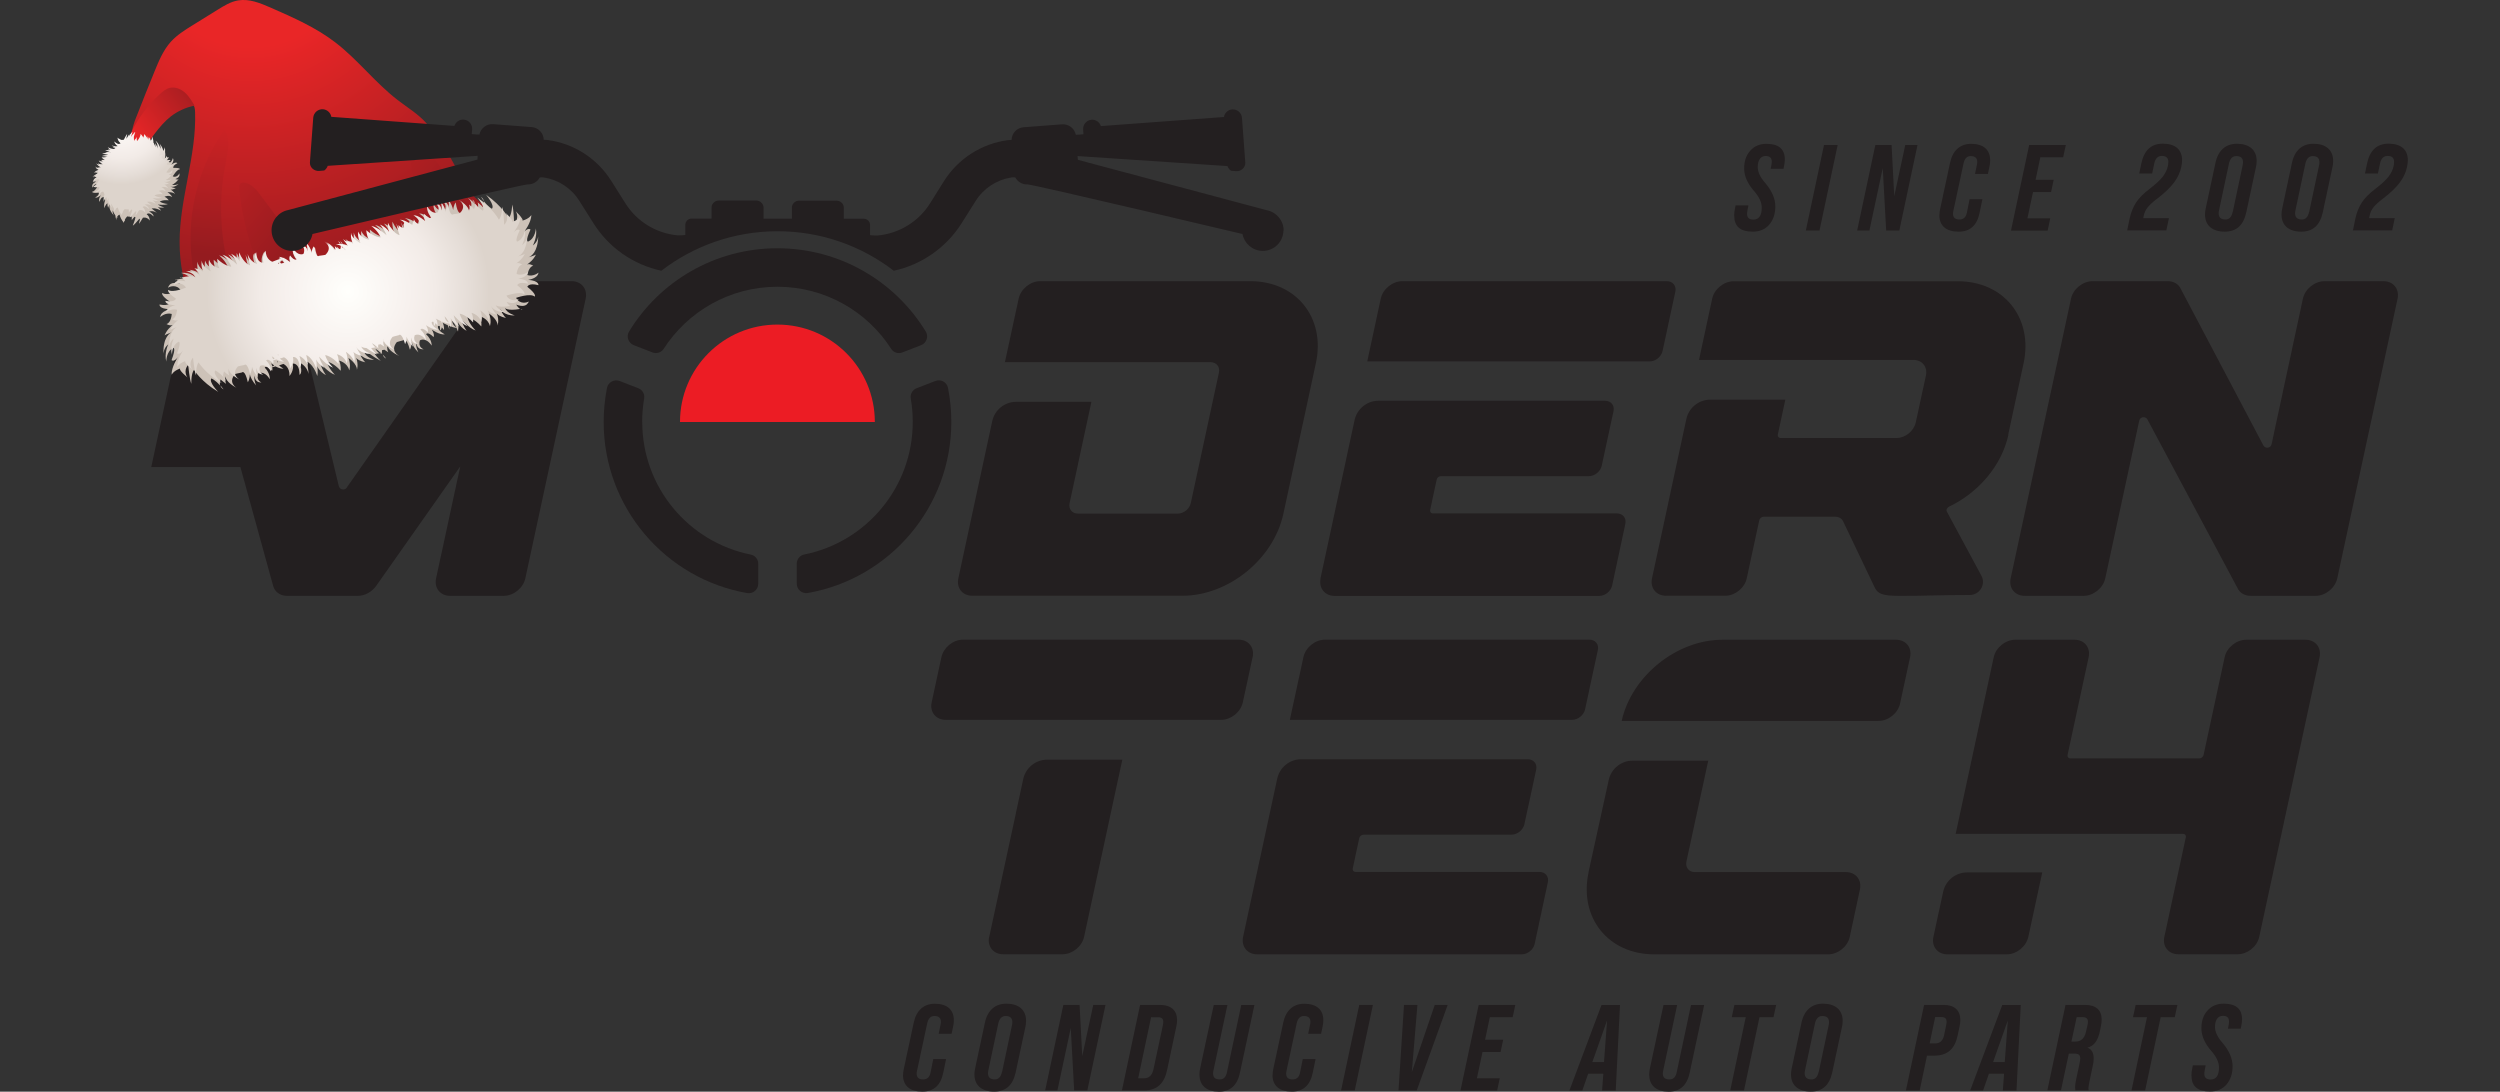 <?xml version="1.0" encoding="UTF-8"?>
<svg id="Layer_1" xmlns="http://www.w3.org/2000/svg" version="1.1" xmlns:xlink="http://www.w3.org/1999/xlink" viewBox="0 0 300 131">
  <rect x="0" y="0" width="300" height="131" fill="#333333" stroke="none"/>
  <!-- Generator: Adobe Illustrator 29.1.0, SVG Export Plug-In . SVG Version: 2.1.0 Build 142)  -->
  <defs>
    <style>
      .st0 {
        fill: url(#linear-gradient2);
      }

      .st1 {
        fill: url(#radial-gradient20);
      }

      .st2 {
        fill: url(#radial-gradient30);
      }

      .st3 {
        fill: url(#radial-gradient28);
      }

      .st4 {
        fill: url(#radial-gradient10);
      }

      .st5 {
        fill: url(#linear-gradient1);
      }

      .st6 {
        fill: url(#radial-gradient24);
      }

      .st7 {
        fill: url(#radial-gradient11);
      }

      .st8, .st9 {
        fill-rule: evenodd;
      }

      .st8, .st10 {
        fill: #231f20;
      }

      .st11 {
        fill: url(#radial-gradient34);
      }

      .st12 {
        fill: url(#radial-gradient);
      }

      .st13 {
        fill: url(#radial-gradient21);
      }

      .st14 {
        fill: url(#radial-gradient19);
      }

      .st15 {
        fill: url(#radial-gradient22);
      }

      .st16 {
        fill: url(#radial-gradient5);
      }

      .st17 {
        fill: url(#radial-gradient1);
      }

      .st9 {
        fill: #ec1c24;
      }

      .st18 {
        fill: url(#radial-gradient33);
      }

      .st19 {
        fill: url(#radial-gradient38);
      }

      .st20 {
        fill: url(#radial-gradient31);
      }

      .st21 {
        fill: url(#radial-gradient35);
      }

      .st22 {
        fill: url(#radial-gradient26);
      }

      .st23 {
        fill: url(#radial-gradient7);
      }

      .st24 {
        fill: url(#radial-gradient37);
      }

      .st25 {
        fill: url(#radial-gradient18);
      }

      .st26 {
        fill: url(#radial-gradient14);
      }

      .st27 {
        fill: url(#radial-gradient13);
      }

      .st28 {
        fill: url(#linear-gradient4);
      }

      .st29 {
        fill: url(#radial-gradient32);
      }

      .st30 {
        fill: url(#radial-gradient27);
      }

      .st31 {
        fill: url(#radial-gradient8);
      }

      .st32 {
        fill: url(#linear-gradient3);
      }

      .st33 {
        fill: url(#radial-gradient12);
      }

      .st34 {
        fill: url(#radial-gradient25);
      }

      .st35 {
        fill: url(#radial-gradient23);
      }

      .st36 {
        fill: url(#radial-gradient17);
      }

      .st37 {
        fill: url(#radial-gradient6);
      }

      .st38 {
        fill: url(#radial-gradient2);
      }

      .st39 {
        fill: url(#radial-gradient15);
      }

      .st40 {
        fill: url(#radial-gradient4);
      }

      .st41 {
        fill: url(#radial-gradient3);
      }

      .st42 {
        fill: url(#radial-gradient29);
      }

      .st43 {
        fill: url(#radial-gradient9);
      }

      .st44 {
        fill: url(#linear-gradient);
      }

      .st45 {
        fill: url(#radial-gradient36);
      }

      .st46 {
        fill: url(#radial-gradient16);
      }
    </style>
    <radialGradient id="radial-gradient" cx="3233.67" cy="-886.04" fx="3233.67" fy="-886.04" r="42.67" gradientTransform="translate(3382.95 -21.78) rotate(164.42) scale(1 -1)" gradientUnits="userSpaceOnUse">
      <stop offset=".29" stop-color="#e92627"/>
      <stop offset="1" stop-color="#941b1f"/>
    </radialGradient>
    <linearGradient id="linear-gradient" x1="3236.39" y1="-882.13" x2="3248.33" y2="-851.33" gradientTransform="translate(3382.95 -21.78) rotate(164.42) scale(1 -1)" gradientUnits="userSpaceOnUse">
      <stop offset=".29" stop-color="#e92627"/>
      <stop offset="1" stop-color="#941b1f"/>
    </linearGradient>
    <linearGradient id="linear-gradient1" x1="3252.39" y1="-865.47" x2="3244.45" y2="-844.02" xlink:href="#linear-gradient"/>
    <linearGradient id="linear-gradient2" x1="3239.93" y1="-880.16" x2="3218.76" y2="-847.47" xlink:href="#linear-gradient"/>
    <linearGradient id="linear-gradient3" x1="3260.87" y1="-880.75" x2="3239.71" y2="-848.06" xlink:href="#linear-gradient"/>
    <radialGradient id="radial-gradient1" cx="-4007.15" cy="-382.21" fx="-4007.15" fy="-382.21" r="9.44" gradientTransform="translate(4064.44 -111.69) rotate(3.13) scale(1 -1)" gradientUnits="userSpaceOnUse">
      <stop offset="0" stop-color="#fffffc"/>
      <stop offset=".36" stop-color="#f7f1ee"/>
      <stop offset=".52" stop-color="#f2ebe7"/>
      <stop offset=".73" stop-color="#e4dcd6"/>
      <stop offset=".99" stop-color="#cec3b9"/>
      <stop offset="1" stop-color="#cdc2b8"/>
    </radialGradient>
    <radialGradient id="radial-gradient2" cx="-4007.15" cy="-382.22" fx="-4007.15" fy="-382.22" r="9.44" xlink:href="#radial-gradient1"/>
    <radialGradient id="radial-gradient3" cx="-4007.16" cy="-382.21" fx="-4007.16" fy="-382.21" r="9.44" xlink:href="#radial-gradient1"/>
    <radialGradient id="radial-gradient4" cx="-4007.15" cy="-382.21" fx="-4007.15" fy="-382.21" r="9.44" xlink:href="#radial-gradient1"/>
    <radialGradient id="radial-gradient5" cx="-4007.15" cy="-382.18" fx="-4007.15" fy="-382.18" r="9.43" xlink:href="#radial-gradient1"/>
    <radialGradient id="radial-gradient6" cx="-4007.14" cy="-382.21" fx="-4007.14" fy="-382.21" r="9.44" xlink:href="#radial-gradient1"/>
    <radialGradient id="radial-gradient7" cx="-4007.15" cy="-382.21" fx="-4007.15" fy="-382.21" r="9.44" xlink:href="#radial-gradient1"/>
    <radialGradient id="radial-gradient8" cx="-4007.15" cy="-382.2" fx="-4007.15" fy="-382.2" r="9.44" xlink:href="#radial-gradient1"/>
    <radialGradient id="radial-gradient9" cx="3234.98" cy="-853.25" fx="3234.98" fy="-853.25" r="7.89" gradientTransform="translate(3382.95 -21.78) rotate(164.42) scale(1 -1)" xlink:href="#radial-gradient1"/>
    <radialGradient id="radial-gradient10" cx="-4007.15" cy="-382.21" fx="-4007.15" fy="-382.21" r="9.44" xlink:href="#radial-gradient1"/>
    <radialGradient id="radial-gradient11" cx="-4007.15" cy="-382.21" fx="-4007.15" fy="-382.21" r="9.44" xlink:href="#radial-gradient1"/>
    <radialGradient id="radial-gradient12" cx="-4007.15" cy="-382.2" fx="-4007.15" fy="-382.2" r="9.43" xlink:href="#radial-gradient1"/>
    <radialGradient id="radial-gradient13" cx="-4022.55" cy="-383.41" fx="-4022.55" fy="-383.41" r=".2" gradientTransform="translate(4063.98 -112.56) rotate(3.13) scale(1 -.99)" gradientUnits="userSpaceOnUse">
      <stop offset="0" stop-color="#fffffc"/>
      <stop offset=".43" stop-color="#f7f1ee"/>
      <stop offset=".62" stop-color="#f2ebe7"/>
      <stop offset=".88" stop-color="#e4dcd6"/>
      <stop offset="1" stop-color="#ddd4cc"/>
    </radialGradient>
    <radialGradient id="radial-gradient14" cx="-4029.42" cy="-377.85" fx="-4029.42" fy="-377.85" r=".01" xlink:href="#radial-gradient13"/>
    <radialGradient id="radial-gradient15" cx="-4020.75" cy="-383.41" fx="-4020.75" fy="-383.41" r="0" xlink:href="#radial-gradient13"/>
    <radialGradient id="radial-gradient16" cx="-4028.51" cy="-371.41" fx="-4028.51" fy="-371.41" r=".07" xlink:href="#radial-gradient13"/>
    <radialGradient id="radial-gradient17" cx="-4011.51" cy="-366.05" fx="-4011.51" fy="-366.05" r="0" xlink:href="#radial-gradient13"/>
    <radialGradient id="radial-gradient18" cx="-3995.69" cy="-360.1" fx="-3995.69" fy="-360.1" r="0" xlink:href="#radial-gradient13"/>
    <radialGradient id="radial-gradient19" cx="-3993.9" cy="-360.22" fx="-3993.9" fy="-360.22" r=".2" xlink:href="#radial-gradient13"/>
    <radialGradient id="radial-gradient20" cx="-3987.41" cy="-366.22" fx="-3987.41" fy="-366.22" r=".01" xlink:href="#radial-gradient13"/>
    <radialGradient id="radial-gradient21" cx="3233.67" cy="-842.69" fx="3233.67" fy="-842.69" r="16.96" gradientTransform="translate(3382.95 -21.78) rotate(164.42) scale(1 -1)" xlink:href="#radial-gradient13"/>
    <radialGradient id="radial-gradient22" cx="-3988.74" cy="-372.59" fx="-3988.74" fy="-372.59" r=".07" xlink:href="#radial-gradient13"/>
    <radialGradient id="radial-gradient23" cx="-4004.13" cy="-378.87" fx="-4004.13" fy="-378.87" r=".2" xlink:href="#radial-gradient13"/>
    <radialGradient id="radial-gradient24" cx="-4002.33" cy="-378.77" fx="-4002.33" fy="-378.77" r="0" xlink:href="#radial-gradient13"/>
    <linearGradient id="linear-gradient4" x1="3257.36" y1="-865.08" x2="3242.74" y2="-871.05" xlink:href="#linear-gradient"/>
    <radialGradient id="radial-gradient25" cx="3254.02" cy="-870.3" fx="3254.02" fy="-870.3" r="8.92" gradientTransform="translate(3382.95 -21.78) rotate(164.42) scale(1 -1)" xlink:href="#radial-gradient1"/>
    <radialGradient id="radial-gradient26" cx="3254.02" cy="-870.3" fx="3254.02" fy="-870.3" r="8.92" gradientTransform="translate(3382.95 -21.78) rotate(164.42) scale(1 -1)" xlink:href="#radial-gradient1"/>
    <radialGradient id="radial-gradient27" cx="3254.02" cy="-870.29" fx="3254.02" fy="-870.29" r="8.91" gradientTransform="translate(3382.95 -21.78) rotate(164.42) scale(1 -1)" xlink:href="#radial-gradient1"/>
    <radialGradient id="radial-gradient28" cx="3254.02" cy="-870.3" fx="3254.02" fy="-870.3" r="8.92" gradientTransform="translate(3382.95 -21.78) rotate(164.42) scale(1 -1)" xlink:href="#radial-gradient1"/>
    <radialGradient id="radial-gradient29" cx="3254.02" cy="-870.3" fx="3254.02" fy="-870.3" r="8.92" gradientTransform="translate(3382.95 -21.78) rotate(164.42) scale(1 -1)" xlink:href="#radial-gradient1"/>
    <radialGradient id="radial-gradient30" cx="3254.02" cy="-870.3" fx="3254.02" fy="-870.3" r="8.92" gradientTransform="translate(3382.95 -21.78) rotate(164.42) scale(1 -1)" xlink:href="#radial-gradient1"/>
    <radialGradient id="radial-gradient31" cx="3254.02" cy="-870.3" fx="3254.02" fy="-870.3" r="8.92" gradientTransform="translate(3382.95 -21.78) rotate(164.42) scale(1 -1)" xlink:href="#radial-gradient1"/>
    <radialGradient id="radial-gradient32" cx="3254.25" cy="-870.2" fx="3254.25" fy="-870.2" r="8.11" gradientTransform="translate(3382.95 -21.78) rotate(164.42) scale(1 -1)" xlink:href="#radial-gradient13"/>
    <radialGradient id="radial-gradient33" cx="3254.25" cy="-870.19" fx="3254.25" fy="-870.19" r="8.11" gradientTransform="translate(3382.95 -21.78) rotate(164.42) scale(1 -1)" xlink:href="#radial-gradient13"/>
    <radialGradient id="radial-gradient34" cx="3254.26" cy="-870.2" fx="3254.26" fy="-870.2" r="8.11" gradientTransform="translate(3382.95 -21.78) rotate(164.42) scale(1 -1)" xlink:href="#radial-gradient13"/>
    <radialGradient id="radial-gradient35" cx="3254.25" cy="-870.2" fx="3254.25" fy="-870.2" r="8.11" gradientTransform="translate(3382.95 -21.78) rotate(164.42) scale(1 -1)" xlink:href="#radial-gradient13"/>
    <radialGradient id="radial-gradient36" cx="3254.25" cy="-870.2" fx="3254.25" fy="-870.2" r="8.11" gradientTransform="translate(3382.95 -21.78) rotate(164.42) scale(1 -1)" xlink:href="#radial-gradient13"/>
    <radialGradient id="radial-gradient37" cx="3254.25" cy="-870.2" fx="3254.25" fy="-870.2" r="8.11" gradientTransform="translate(3382.95 -21.78) rotate(164.42) scale(1 -1)" xlink:href="#radial-gradient13"/>
    <radialGradient id="radial-gradient38" cx="3254.25" cy="-870.2" fx="3254.25" fy="-870.2" r="8.11" gradientTransform="translate(3382.95 -21.78) rotate(164.42) scale(1 -1)" xlink:href="#radial-gradient13"/>
  </defs>
  <g id="NH">
    <path class="st10" d="M261.6,34.49l10.02,18.99c.26.4.87.29.97-.17l3.76-17.47c.25-1.16,1.41-2.1,2.59-2.1h7.08c1.18,0,1.93.94,1.69,2.1l-7.24,33.56c-.25,1.16-1.41,2.1-2.59,2.1h-7.81c-.63,0-1.17-.28-1.47-.75l-10.92-20.44c-.26-.4-.88-.29-.97.17l-4.08,18.92c-.25,1.16-1.41,2.1-2.59,2.1h-7.08c-1.18,0-1.93-.94-1.68-2.1l7.24-33.56c.25-1.16,1.41-2.1,2.59-2.1h9.02c.63,0,1.17.27,1.47.75Z"/>
    <path class="st10" d="M232.01,112.42l1.17-5.41c.29-1.34,1.49-2.32,2.86-2.32h9.03l-1.67,7.73c-.25,1.16-1.41,2.1-2.58,2.1h-7.13c-1.18,0-1.93-.94-1.68-2.1ZM234.68,100.05l4.57-21.19c.25-1.16,1.41-2.09,2.58-2.09h7.13c1.18,0,1.92.94,1.68,2.09l-2.53,11.73c-.05.23.1.42.34.42h15.46c.23,0,.47-.19.52-.42l2.53-11.73c.25-1.16,1.41-2.09,2.58-2.09h7.13c1.18,0,1.92.94,1.68,2.09l-7.24,33.56c-.25,1.16-1.41,2.09-2.58,2.09h-7.13c-1.18,0-1.93-.94-1.68-2.09l2.58-11.94c.05-.24-.1-.42-.34-.42h-27.28Z"/>
  </g>
  <g id="RC">
    <path class="st10" d="M241.01,52.17c-.81,3.73-3.63,6.96-7.11,8.62-.25.12-.39.4-.28.6l4.16,7.72c.55,1.04-.23,2.29-1.42,2.29-3.71,0-6.01.12-7.52.1-2.59.04-3.44-.07-3.88-1.01l-3.78-7.92c-.16-.35-.51-.56-.94-.56h-8.61c-.24,0-.47.2-.52.43l-1.5,6.96c-.25,1.16-1.41,2.09-2.58,2.09h-7.11c-1.18,0-1.93-.94-1.68-2.09l4.12-19.12c.29-1.34,1.49-2.32,2.86-2.32h9.02l-.9,4.18c-.05.23.1.42.33.42h13.92c1.05,0,2.07-.84,2.3-1.86l1.22-5.64c.22-1.03-.45-1.87-1.5-1.87h-25.73l1.58-7.35c.25-1.16,1.41-2.09,2.58-2.09h26.9c5.53,0,9.06,4.41,7.89,9.85l-1.85,8.58Z"/>
    <path class="st10" d="M190.62,104.67l2.43-11.08c.29-1.34,1.49-2.31,2.85-2.31h9.09l-2.62,12.11c-.15.7.3,1.26,1,1.26h18.14c1.17,0,1.93.93,1.68,2.09l-1.22,5.69c-.25,1.16-1.41,2.09-2.58,2.09h-20.88c-5.53,0-9.05-4.41-7.88-9.85ZM194.6,86.51c1.2-5.39,6.6-9.74,12.09-9.74h20.84c1.17,0,1.93.93,1.68,2.09l-1.2,5.56c-.25,1.16-1.4,2.09-2.58,2.09h-30.83Z"/>
  </g>
  <g id="EE">
    <path class="st10" d="M158.46,69.4l4.09-18.99c.29-1.34,1.49-2.32,2.85-2.32h27.21c.71,0,1.16.56,1.01,1.26l-1.41,6.53c-.15.69-.84,1.26-1.55,1.26h-17.75c-.24,0-.47.19-.51.42l-.78,3.63c-.05.23.1.42.34.42h22.07c.71,0,1.16.56,1.01,1.26l-1.58,7.38c-.15.69-.84,1.26-1.55,1.26h-31.75c-1.18,0-1.93-.94-1.69-2.1ZM164.07,43.37l1.62-7.53c.25-1.16,1.41-2.1,2.59-2.1h31.75c.71,0,1.16.57,1.01,1.26l-1.53,7.11c-.15.7-.84,1.26-1.55,1.26h-33.88Z"/>
    <path class="st10" d="M149.17,112.42l4.1-18.99c.29-1.34,1.49-2.32,2.85-2.32h27.22c.7,0,1.16.56,1,1.26l-1.41,6.53c-.15.69-.85,1.26-1.55,1.26h-17.75c-.24,0-.46.19-.52.42l-.78,3.63c-.05.23.1.42.34.42h22.07c.7,0,1.16.56,1,1.26l-1.58,7.38c-.15.69-.85,1.25-1.55,1.25h-31.75c-1.18,0-1.93-.94-1.69-2.1ZM154.78,86.39l1.63-7.53c.25-1.16,1.4-2.1,2.58-2.1h31.75c.7,0,1.16.56,1,1.25l-1.53,7.11c-.15.69-.85,1.26-1.55,1.26h-33.88Z"/>
  </g>
  <g id="DT">
    <path class="st10" d="M120.59,43.46l1.65-7.63c.25-1.15,1.4-2.09,2.58-2.09h25.22c5.52,0,9.04,4.4,7.87,9.82l-3.91,18.11c-1.17,5.42-6.59,9.82-12.11,9.82h-25.22c-1.17,0-1.92-.93-1.67-2.09l4.07-18.87c.29-1.34,1.49-2.31,2.85-2.31h9.05l-2.62,12.16c-.15.7.3,1.25,1.01,1.25h11.99c.7,0,1.39-.56,1.54-1.25l3.38-15.67c.15-.69-.3-1.25-1.01-1.25h-24.66Z"/>
    <path class="st10" d="M150.31,78.86l-1.17,5.42c-.25,1.16-1.41,2.1-2.58,2.1h-33.08c-1.18,0-1.93-.94-1.68-2.1l1.17-5.42c.25-1.16,1.41-2.1,2.58-2.1h33.09c1.18,0,1.92.94,1.68,2.1ZM118.71,112.42l4.08-18.94c.29-1.34,1.49-2.32,2.86-2.32h9.03l-4.59,21.26c-.25,1.16-1.41,2.09-2.58,2.09h-7.13c-1.18,0-1.93-.94-1.68-2.09Z"/>
  </g>
  <path id="M" class="st10" d="M41.62,58.49l16.52-23.53c.51-.74,1.37-1.22,2.2-1.22h8.26c1.18,0,1.93.94,1.68,2.1l-7.24,33.56c-.25,1.16-1.41,2.1-2.59,2.1h-6.44c-1.18,0-1.93-.94-1.68-2.1l2.9-13.43-10.07,14.31c-.51.74-1.37,1.22-2.2,1.22h-8.52c-.83,0-1.48-.48-1.67-1.22l-3.92-14.23h-10.7l4.36-20.2c.25-1.16,1.41-2.1,2.59-2.1h8.26c.83,0,1.48.48,1.67,1.22l5.63,23.37c.12.44.7.54.96.17Z"/>
  <g>
    <path class="st12" d="M16.37,14.01c.7-1.82,1.44-3.62,2.17-5.43.52-1.27,1.05-2.56,1.97-3.58.74-.81,1.68-1.4,2.62-1.98,1-.62,2-1.24,3-1.86.76-.47,1.55-.96,2.44-1.11,1.34-.23,2.68.33,3.92.87,2.69,1.18,5.42,2.38,7.75,4.17,2.7,2.07,4.79,4.85,7.49,6.92,1.19.92,2.51,1.7,3.49,2.84,1.65,1.92,3.2,4.51,4.25,6.82.95,2.09,2.95,2.9,4.37,4.71l-1.63,1.39c-1.88,5.16-6.48,9.24-11.82,10.48-1.8.42-3.65.53-5.49.68-3.08.25-6.15.61-9.15,1.33-1.77.43-3.66.97-5.35.31-1.71-.67-2.76-2.4-3.44-4.11-.93-2.35-1.41-4.88-1.41-7.41,0-5.24,2.04-10.35,1.86-15.58-.01-.37-.05-.77-.31-1.03-.41-.4-1.08-.22-1.6.02-2.3,1.06-4.24,2.89-5.44,5.13-.57-1.09-.15-2.42.3-3.57Z"/>
    <g>
      <path class="st44" d="M23.49,33.79c-1.52-6.19-.23-13.02,3.45-18.23.76,1.13.42,2.62.15,3.95-.94,4.62-.68,9.49.73,13.99l-1.51.66,1.4-.39c-.31.59-.63,1.2-1.16,1.61s-1.27.6-1.88.32c-.7-.33-.99-1.16-1.18-1.91Z"/>
      <path class="st5" d="M28.83,33.58h.02c.01.07.02.13.03.19l-.05-.19Z"/>
      <path class="st0" d="M49.06,17.57c-.02-.22-.02-.48.15-.62.11-.09.27-.1.42-.09.85.08,1.47.83,1.98,1.52,2.18,2.92,4.35,5.84,6.53,8.77l-.34-.11c.52.93.34,2.17-.36,2.98s-1.83,1.18-2.89,1.05c-.38-.05-.76-.16-1.06-.4-.26-.21-.43-.5-.6-.79-2.14-3.77-3.45-7.99-3.84-12.3Z"/>
      <path class="st32" d="M28.72,22.63c-.02-.22-.02-.48.15-.62.11-.09.27-.1.42-.09.85.08,1.47.83,1.98,1.52,2.18,2.92,4.35,5.84,6.53,8.77l-.34-.11c.52.93.34,2.17-.36,2.98s-1.83,1.18-2.89,1.05c-.38-.05-.76-.16-1.06-.4-.26-.21-.43-.5-.6-.79-2.14-3.77-3.45-7.99-3.84-12.3Z"/>
    </g>
    <g>
      <g>
        <path class="st17" d="M26.45,46.24c.12.14.24.3.37.48,0,0-.29-.12-.37-.48Z"/>
        <path class="st38" d="M19.78,40.26s0,.02-.01.03c0,0-.01,0,.01-.03Z"/>
        <path class="st41" d="M28.5,46.58s.01,0,.02.01c0,0,0,0-.02-.01Z"/>
        <path class="st40" d="M21.18,33.58c-.07.02-.13.03-.2.05,0,0,.05-.11.2-.05Z"/>
        <path class="st16" d="M39.17,28.98s-.01,0-.02-.01c0,0,0,0,.02.01Z"/>
        <path class="st37" d="M56.03,23.66s-.01,0-.02-.01c0,0,0,0,.02.01Z"/>
        <path class="st23" d="M58.06,24.14c-.11-.15-.22-.31-.34-.5,0,0,.28.13.34.5Z"/>
        <path class="st31" d="M64.32,30.55s.01-.02.02-.03c0,0,.01,0-.02.03Z"/>
        <path class="st43" d="M63.28,33.06s.13-1.06.71-1.16c0,0-.39-.3-.74-.16.26-.18.78-.58,1.06-1.19-.05.04-.24.14-.9.33.29-.1,1.13-.57,1.18-2.54,0,0-.03.68-.65,1.12,0,0,.58-1.07.36-2.06,0,0-.03,1.19-.93,1.59,0,0-.41.06.29-1.44,0,0-.25-.31-.78.3,0,0,.88-1.14.88-2.05,0,0-.22.44-1.07.68.07-.07.04-.31-.81-1.14,0,0,.53.75-.18,1.51,0,0-.06-1.83-.23-2.3,0,0-.03,1.19-.43,1.65,0,0-.73-1.45-2.72-2.83,0,0,1.1,1.27.71,1.68,0,0-.44-.21-.97-.91.03.18,0,.42-.13.72-.03-.07-.16-.22-.62-.59,0,0,.16.34,0,.94.03-.2-.04-.76-1.28-1.54.14.09,1.07.77.11,1.71,0,0-.35.07-.81.13,0,0-.39.41-.65-1.22,0,0-.25.33-.3.92-.03-.17-.09-.38-.2-.62-.11-.23-.26-.48-.47-.76,0,0,.3.77.08,1.2,0,0,.16-.83-.75-.89,0,0,.7.31.32,1.12,0,0-.73.36-1.33-.79,0,0-.14.67.51,1.43,0,0-.22.37-.85-.45,0,0-.2.26.11.92,0,0-.87-.79-1.5-.75,0,0,.85.5.72,1.06,0,0-.23.22-.6-.4,0-.02,0-.05,0-.07,0,0,0,0-.02.03-.02-.03-.03-.06-.05-.09,0,0-.02.1-.03.23-.06.11-.13.27-.17.47-.42-.28-1.17-.71-1.57-.64,0,0,.35.07.56.38-.06.1-.1.3-.01.66-.19-.02-.5-.1-.69-.38,0,0-.04.19.02.42-.12-.16-.23-.35-.3-.58,0,0,.05.56.39,1.47,0,0-.79-.17-1.46-1.58,0,0-.04.6.16,1.16-.18-.29-.53-.68-1.18-.94,0,0,.56.56.84,1.36,0,0-1.07-1.02-1.91-1.19,0,0,.84.62,1.18,1.47,0,0-.79,0-1.8-.91,0,0,0,.68.34,1.19,0,0-1.02-.12-1.35-1.02,0,0-.17.62.28,1.47,0,0-1.13-.57-1.18-1.3,0,0-.14.66.26,1.42-.13-.13-.4-.3-.94-.38-.11-.08-.23-.17-.35-.25,0,0,.08.09.18.23-.02,0-.04,0-.07,0,0,0,.04.02.13.09.13.17.27.39.38.61-.21-.14-.51-.27-.93-.29-.1-.26-.3-.36-.3-.36.08.13.16.25.23.36-.16,0-.34,0-.53.03,0,0,.31.04.64.19,0,.12,0,.26-.06.43-.07,0-.15.01-.24.03-.1-.09-.24-.22-.47-.4,0,0,.08.17.08.48-.05.01-.1.02-.16.04-.14-.28-.46-.66-1.19-1.12.14.09,1.07.77.11,1.71,0,0-.35.07-.81.13,0,0-.39.41-.65-1.22,0,0-.25.33-.3.92-.03-.17-.09-.38-.2-.62-.11-.23-.26-.48-.47-.76,0,0,.3.77.08,1.2,0,0,.16-.83-.75-.89,0,0,.7.31.32,1.12,0,0-.73.36-1.33-.79,0,0-.14.67.51,1.43,0,0-.22.37-.85-.45,0,0-.17.23.06.79-.03,0-.06,0-.09.01-.16-.13-.43-.33-.72-.47.01,0,.02-.02.04-.03,0,0,.02-.03-.11,0-.19-.08-.38-.14-.55-.13,0,0,.13.08.28.2-.22.07-.57.2-1.11.41,0,0-.83-.27-.83-1.4,0,0-.54.65-.31,1.51,0,0-.8.18-.89-1.29,0,0-.46.2.09,1.47,0,0-.94-.33-1.17-1.31,0,0,.02.57.31,1.48,0,0-.78-.21-1.38-1.66,0,0-.07.6.1,1.17-.16-.29-.49-.7-1.13-1,0,0,.53.59.77,1.4,0,0-1.01-1.07-1.85-1.29,0,0,.81.66,1.1,1.53,0,0-.79-.04-1.75-1,0,0-.04.68.27,1.2,0,0-1.01-.17-1.3-1.09,0,0-.2.61.2,1.48,0,0-1.1-.62-1.11-1.36,0,0-.17.65.19,1.43-.14-.16-.45-.36-1.15-.46,0,0,.27.13.83,1.1-.07-.12-.57-.85-1.87-.72,0,0,.95.18,1.25.82,0,0-.29-.38-1.83,0,.11.04.27.17.51.49,0,0-.94-.33-1.31.15-.36.49-.01.23-.01.23,0,0,.87-.4,1.39.42,0,0-1.68.72-2.22.29,0,0-.3.25.96,1.1,0,0-.08.53-1.31.29,0,0-.09.54,1.27.56,0,0-1.14.22-1.18.95,0,0,.6-.59,1.38-.38,0,0-.06,1.07-.63,1.21,0,0,.41.27.75.11-.25.19-.74.63-.98,1.26.05-.05.23-.15.88-.39-.28.12-1.09.64-1.01,2.62,0,0-.02-.68.57-1.16,0,0-.51,1.1-.23,2.08,0,0-.05-1.19.82-1.65,0,0,.4-.09-.19,1.46,0,0,.27.3.75-.35,0,0-.8,1.2-.74,2.11,0,0,.19-.46,1.02-.75-.07.08-.02.32.88,1.08,0,0-.58-.71.08-1.52,0,0,.18,1.82.38,2.28,0,0-.05-1.19.32-1.68,0,0,.83,1.4,2.91,2.65,0,0-1.18-1.19-.82-1.62,0,0,.45.18,1.03.84-.04-.18-.03-.42.08-.73.03.06.18.21.66.55,0,0-.19-.32-.07-.94-.01.2.09.76,1.38,1.45-.15-.08-1.12-.7-.23-1.7,0,0,.34-.09.8-.18,0,0,.36-.43.72,1.17,0,0,.23-.34.24-.94.04.17.11.37.24.6.12.22.29.47.52.73,0,0-.35-.75-.16-1.19,0,0-.1.84.8.83,0,0-.72-.27-.39-1.1,0,0,.7-.41,1.38.7,0,0,.09-.67-.6-1.39,0,0,.19-.39.88.39,0,0,.08-.13.02-.43.09-.02.22-.05.4-.1.3.16.65.3.95.26,0,0-.3-.15-.53-.39.13-.04.27-.09.44-.14,0,0,0,0,0,0,0,0,0,0,0-.01.02,0,.04-.01.07-.02,0,0,.81.33.73,1.45,0,0,.59-.61.41-1.49,0,0,.81-.13.8,1.35,0,0,.47-.17,0-1.48,0,0,.92.4,1.08,1.38,0,0,.01-.57-.21-1.5,0,0,.76.26,1.27,1.74,0,0,.11-.59-.02-1.17.14.3.44.73,1.06,1.07,0,0-.49-.63-.68-1.45,0,0,.94,1.14,1.76,1.41,0,0-.76-.72-1-1.6,0,0,.78.1,1.68,1.11,0,0,.08-.67-.19-1.22,0,0,.99.23,1.22,1.17,0,0,.24-.59-.1-1.49,0,0,1.05.7,1.02,1.43,0,0,.22-.64-.09-1.44.13.17.43.39,1.11.54,0,0-.26-.14-.76-1.15.07.13.51.89,1.82.84,0,0-.94-.24-1.2-.9,0,0,.12.18.67.21.37.27.81.56,1.32.83,0,0-.45-.41-.74-.84.17-.02.36-.04.57-.08-.11-.05-.26-.19-.48-.52,0,0,.02,0,.06.02.16.1.36.24.59.46-.06.01-.12.02-.17.03.11.05.17.01.19-.02.05.04.09.09.14.14-.04-.13-.05-.29-.01-.49.09,0,.18-.02.27-.05.11.08.26.18.48.32,0,0-.13-.2-.14-.6.03-.04.05-.07.07-.1.11.27.43.69,1.4,1.15-.15-.08-1.15-.64-.31-1.68,0,0,.34-.11.79-.22,0,0,.34-.45.78,1.13,0,0,.21-.35.19-.95.05.17.13.36.27.59.13.21.31.45.56.7,0,0-.39-.73-.22-1.18,0,0-.06.85.85.79,0,0-.74-.23-.45-1.07,0,0,.68-.45,1.41.63,0,0,.06-.68-.67-1.36,0,0,.17-.39.9.34,0,0,.17-.28-.22-.9,0,0,.96.68,1.58.57,0,0-.9-.4-.84-.96,0,0,.07-.09.22-.04.03.15.04.32.04.53,0,0,.16-.06.2-.37.08.08.17.18.27.32,0,0,.06-.62-.22-.9,0,0,.3.17.67.33.08.15.14.32.18.52,0,0,0-.17-.03-.46.3.13.64.24.9.25.06.14.12.28.18.45,0,0,.03-.19.04-.46.01,0,.03,0,.04,0,0,0-.01,0-.04,0,0-.2,0-.45-.06-.7.14.3.44.73,1.06,1.07,0,0-.49-.63-.68-1.45,0,0,.94,1.14,1.76,1.41,0,0-.76-.72-1-1.6,0,0,.78.1,1.68,1.11,0,0,.08-.67-.19-1.22,0,0,.99.23,1.22,1.17,0,0,.24-.59-.1-1.49,0,0,1.05.7,1.02,1.43,0,0,.22-.64-.09-1.44.13.17.43.39,1.11.54,0,0-.26-.14-.76-1.15.07.13.51.89,1.82.84,0,0-.94-.24-1.2-.9,0,0,.27.4,1.83.12-.11-.05-.26-.19-.48-.52,0,0,.92.4,1.32-.07.4-.46.03-.23.03-.23,0,0-.89.35-1.36-.51,0,0,1.72-.61,2.23-.15,0,0,.31-.23-.88-1.17,0,0,.12-.52,1.33-.2,0,0,.12-.53-1.23-.64,0,0,1.15-.14,1.24-.87,0,0-.64.55-1.4.28ZM54.25,38.48c.17.18.35.44.53.8-.22-.1-.48-.33-.53-.8ZM46.54,41.59c0-.06.01-.12.02-.18,0,.04,0,.09.02.16-.01,0-.03.01-.04.02ZM33.32,43.51c-.02-.05-.03-.1-.04-.15.07,0,.13.04.04.15ZM32.53,43.59s.15.12.37.26c-.06.04-.13.08-.2.13-.03-.11-.09-.24-.17-.38ZM33.48,31.56c0,.07-.02.17-.02.27-.09,0-.27,0,.02-.27ZM34.15,31.69c-.13.03-.28.06-.45.1-.05-.07-.11-.16-.17-.27.08-.07.18-.15.32-.26.12.12.24.27.3.43ZM41.85,30.09s-.04-.05-.17-.09c-.12-.11-.25-.25-.39-.43.22.11.43.28.56.51Z"/>
        <path class="st4" d="M62.47,37.12c.07-.01.13-.02.21-.04,0,0-.05.11-.21.04Z"/>
        <path class="st7" d="M46.33,43.02s-.29-.1-.39-.46c.13.13.26.28.39.46Z"/>
        <path class="st33" d="M48.01,42.79s.01,0,.02,0c0,0,0,0-.02,0Z"/>
      </g>
      <g>
        <path class="st27" d="M26.8,45.25c.11.13.23.28.35.45,0,0-.27-.11-.35-.45Z"/>
        <path class="st26" d="M20.42,39.6s0,.02-.01.03c0,0-.01,0,.01-.03Z"/>
        <path class="st39" d="M28.76,45.57s.01,0,.02.01c0,0,0,0-.02-.01Z"/>
        <path class="st46" d="M21.76,33.31c-.06.02-.13.03-.19.05,0,0,.04-.11.19-.05Z"/>
        <path class="st36" d="M38.94,28.98s-.01,0-.02-.01c0,0,0,0,.02.01Z"/>
        <path class="st25" d="M55.05,23.98s-.01,0-.02-.01c0,0,0,0,.02.01Z"/>
        <path class="st14" d="M56.99,24.42c-.11-.14-.21-.29-.32-.47,0,0,.27.13.32.47Z"/>
        <path class="st1" d="M62.97,30.48s0-.02.01-.03c0,0,.01,0-.01.03Z"/>
        <path class="st13" d="M61.99,32.85s.12-1,.68-1.1c0,0-.37-.28-.71-.15.25-.17.74-.55,1.02-1.13-.05.04-.23.13-.86.31.27-.1,1.08-.54,1.13-2.4,0,0-.03.64-.62,1.05,0,0,.56-1.01.35-1.94,0,0-.03,1.12-.89,1.5,0,0-.39.06.28-1.36,0,0-.24-.3-.74.28,0,0,.84-1.08.84-1.93,0,0-.21.42-1.02.64.07-.07.04-.3-.77-1.07,0,0,.51.71-.18,1.43,0,0-.06-1.72-.22-2.17,0,0-.03,1.12-.41,1.56,0,0-.7-1.37-2.61-2.67,0,0,1.05,1.2.68,1.58,0,0-.42-.2-.93-.86.03.17,0,.39-.13.68-.03-.06-.16-.21-.6-.56,0,0,.16.32,0,.89.03-.19-.04-.72-1.22-1.45.13.09,1.02.73.11,1.61,0,0-.33.07-.78.12,0,0-.37.38-.62-1.15,0,0-.24.31-.28.87-.03-.16-.08-.36-.19-.58-.1-.22-.24-.46-.45-.72,0,0,.29.73.08,1.13,0,0,.15-.79-.71-.84,0,0,.67.3.31,1.06,0,0-.69.34-1.27-.74,0,0-.13.63.49,1.35,0,0-.21.35-.82-.42,0,0-.19.24.11.87,0,0-.83-.74-1.43-.71,0,0,.81.47.69,1,0,0-.22.21-.57-.38,0-.02,0-.04,0-.07,0,0,0,0-.02.02-.02-.03-.03-.06-.05-.09,0,0-.02.09-.03.22-.06.1-.12.26-.16.45-.41-.26-1.12-.67-1.5-.6,0,0,.33.07.54.36-.06.1-.1.29-.01.62-.18-.02-.48-.09-.66-.36,0,0-.03.18.02.39-.12-.15-.22-.33-.28-.55,0,0,.05.53.37,1.38,0,0-.76-.16-1.4-1.49,0,0-.04.57.15,1.1-.17-.27-.51-.64-1.13-.89,0,0,.54.53.81,1.28,0,0-1.02-.96-1.83-1.12,0,0,.81.59,1.13,1.39,0,0-.75,0-1.72-.86,0,0,0,.64.32,1.12,0,0-.97-.11-1.29-.96,0,0-.16.58.27,1.38,0,0-1.08-.53-1.13-1.23,0,0-.13.62.25,1.34-.13-.13-.38-.28-.9-.36-.11-.08-.22-.16-.33-.24,0,0,.07.09.18.22-.02,0-.04,0-.06,0,0,0,.04.02.12.09.12.16.26.37.37.57-.2-.13-.49-.25-.89-.28-.09-.25-.29-.34-.29-.34.07.12.15.24.22.34-.15,0-.32,0-.51.03,0,0,.3.04.61.18,0,.11,0,.25-.06.4-.07,0-.14.01-.23.02-.09-.09-.23-.21-.45-.38,0,0,.08.16.07.45-.05.01-.1.02-.15.04-.13-.26-.44-.62-1.14-1.05.13.09,1.02.73.11,1.61,0,0-.33.07-.78.12,0,0-.37.38-.62-1.15,0,0-.24.31-.28.87-.03-.16-.08-.36-.19-.58-.1-.22-.24-.46-.45-.72,0,0,.29.73.08,1.13,0,0,.15-.79-.71-.84,0,0,.67.3.31,1.06,0,0-.69.34-1.27-.74,0,0-.13.63.49,1.35,0,0-.21.35-.82-.42,0,0-.16.21.05.74-.03,0-.06,0-.09.01-.15-.12-.41-.31-.69-.44.01,0,.02-.02.03-.02,0,0,.02-.03-.11,0-.18-.08-.36-.13-.53-.12,0,0,.12.07.27.19-.21.07-.54.18-1.06.39,0,0-.8-.26-.79-1.32,0,0-.52.61-.29,1.42,0,0-.76.17-.85-1.22,0,0-.44.19.09,1.39,0,0-.9-.32-1.12-1.23,0,0,.02.53.3,1.4,0,0-.75-.2-1.32-1.56,0,0-.07.57.1,1.1-.16-.28-.47-.66-1.08-.94,0,0,.51.56.74,1.32,0,0-.97-1.01-1.77-1.21,0,0,.78.63,1.06,1.44,0,0-.75-.04-1.68-.94,0,0-.03.64.26,1.13,0,0-.96-.16-1.24-1.03,0,0-.19.57.19,1.39,0,0-1.05-.59-1.06-1.28,0,0-.17.61.18,1.35-.14-.15-.43-.34-1.09-.44,0,0,.26.12.79,1.04-.07-.12-.54-.8-1.79-.68,0,0,.91.17,1.2.77,0,0-.28-.36-1.75,0,.1.04.26.16.49.46,0,0-.9-.31-1.25.14-.35.46-.01.21-.01.21,0,0,.83-.38,1.33.39,0,0-1.6.68-2.12.28,0,0-.28.23.91,1.04,0,0-.08.5-1.26.27,0,0-.08.51,1.21.52,0,0-1.09.21-1.13.9,0,0,.57-.56,1.32-.35,0,0-.06,1.01-.6,1.14,0,0,.39.26.72.1-.24.18-.7.6-.94,1.19.04-.04.22-.14.84-.37-.27.11-1.04.61-.96,2.47,0,0-.02-.64.54-1.09,0,0-.49,1.04-.21,1.96,0,0-.05-1.12.79-1.56,0,0,.38-.08-.18,1.38,0,0,.26.28.72-.33,0,0-.76,1.13-.7,1.98,0,0,.18-.43.97-.71-.06.07-.02.3.84,1.02,0,0-.56-.67.08-1.43,0,0,.18,1.71.37,2.15,0,0-.05-1.12.3-1.58,0,0,.79,1.32,2.78,2.5,0,0-1.13-1.13-.78-1.53,0,0,.43.17.98.79-.04-.17-.03-.39.08-.69.03.06.17.2.63.52,0,0-.18-.31-.07-.88-.01.19.08.71,1.32,1.37-.14-.08-1.07-.66-.22-1.6,0,0,.33-.09.77-.17,0,0,.34-.41.69,1.1,0,0,.22-.32.23-.88.04.16.11.35.23.57.11.21.27.44.5.69,0,0-.34-.71-.15-1.13,0,0-.1.8.77.79,0,0-.69-.25-.38-1.03,0,0,.67-.39,1.31.66,0,0,.09-.64-.58-1.31,0,0,.18-.36.84.37,0,0,.08-.13.02-.4.08-.02.21-.04.39-.09.28.15.62.28.9.25,0,0-.28-.14-.5-.36.12-.04.26-.08.42-.13,0,0,0,0,0,0,0,0,0,0,0-.01.02,0,.04-.01.06-.02,0,0,.78.31.7,1.37,0,0,.56-.58.39-1.4,0,0,.77-.12.77,1.27,0,0,.45-.16,0-1.39,0,0,.88.37,1.03,1.3,0,0,.01-.53-.21-1.42,0,0,.73.25,1.21,1.65,0,0,.1-.56-.02-1.11.14.29.43.69,1.01,1.01,0,0-.47-.59-.65-1.36,0,0,.9,1.07,1.68,1.33,0,0-.73-.68-.96-1.51,0,0,.75.09,1.61,1.05,0,0,.08-.63-.19-1.15,0,0,.95.22,1.17,1.11,0,0,.23-.56-.1-1.4,0,0,1.01.66.98,1.35,0,0,.21-.6-.09-1.36.12.16.41.37,1.06.51,0,0-.25-.14-.72-1.09.06.12.49.84,1.74.79,0,0-.89-.23-1.14-.85,0,0,.12.17.64.2.36.26.78.53,1.26.78,0,0-.43-.39-.7-.79.16-.01.34-.04.55-.08-.1-.05-.25-.18-.45-.49,0,0,.02,0,.05.02.15.09.34.23.57.44-.06.01-.11.02-.17.03.1.05.16.01.18-.01.04.04.09.09.14.14-.04-.12-.05-.27-.01-.46.09,0,.18-.02.26-.05.1.07.25.17.46.3,0,0-.13-.19-.13-.57.03-.04.05-.07.07-.09.1.26.42.65,1.34,1.08-.14-.07-1.1-.6-.3-1.59,0,0,.32-.11.76-.21,0,0,.32-.42.75,1.07,0,0,.2-.33.18-.89.05.16.12.34.26.56.13.2.3.42.54.66,0,0-.37-.69-.21-1.12,0,0-.06.8.81.75,0,0-.7-.22-.43-1.01,0,0,.65-.42,1.35.59,0,0,.05-.64-.65-1.28,0,0,.16-.37.86.32,0,0,.16-.26-.21-.85,0,0,.91.64,1.51.54,0,0-.86-.38-.81-.91,0,0,.07-.08.21-.03.03.14.04.31.04.5,0,0,.15-.06.19-.35.07.07.16.17.25.31,0,0,.05-.58-.21-.85,0,0,.28.16.64.31.08.14.14.31.17.49,0,0,0-.16-.03-.43.29.12.61.22.86.24.06.13.11.27.17.42,0,0,.03-.18.04-.43.01,0,.02,0,.04,0,0,0-.01,0-.04,0,0-.19,0-.43-.06-.66.14.29.43.69,1.01,1.01,0,0-.47-.59-.65-1.36,0,0,.9,1.07,1.68,1.33,0,0-.73-.68-.96-1.51,0,0,.75.09,1.61,1.05,0,0,.08-.63-.19-1.15,0,0,.95.22,1.17,1.11,0,0,.23-.56-.1-1.4,0,0,1.01.66.98,1.35,0,0,.21-.6-.09-1.36.12.16.41.37,1.06.51,0,0-.25-.14-.72-1.09.06.12.49.84,1.74.79,0,0-.89-.23-1.14-.85,0,0,.26.37,1.75.11-.1-.05-.25-.18-.45-.49,0,0,.88.37,1.26-.06.38-.44.03-.21.03-.21,0,0-.85.33-1.3-.48,0,0,1.65-.57,2.14-.14,0,0,.3-.21-.84-1.1,0,0,.11-.49,1.27-.19,0,0,.12-.5-1.17-.6,0,0,1.1-.13,1.19-.82,0,0-.61.52-1.34.27ZM53.36,37.95c.16.17.34.41.51.76-.21-.1-.46-.31-.51-.76ZM45.99,40.87c0-.05.01-.11.02-.17,0,.04,0,.09.02.15-.01,0-.03.01-.04.02ZM33.36,42.68s-.03-.1-.03-.15c.06,0,.12.04.03.15ZM32.61,42.75s.14.11.35.24c-.06.04-.12.08-.19.12-.03-.1-.08-.22-.16-.36ZM33.51,31.41c0,.06-.02.16-.02.26-.09,0-.26,0,.02-.26ZM34.15,31.53c-.13.03-.27.06-.43.09-.05-.07-.11-.15-.17-.25.07-.07.18-.15.31-.24.12.11.23.25.28.41ZM41.51,30.03s-.04-.05-.16-.08c-.11-.1-.24-.24-.38-.4.21.11.41.26.54.48Z"/>
        <path class="st15" d="M61.22,36.67c.06-.01.13-.02.2-.04,0,0-.05.1-.2.04Z"/>
        <path class="st35" d="M45.8,42.22s-.28-.1-.38-.43c.12.12.25.27.38.43Z"/>
        <path class="st6" d="M47.4,42.01s.01,0,.02,0c0,0,0,0-.02,0Z"/>
      </g>
    </g>
    <path class="st28" d="M15.62,18.99c-.12-.75-.24-1.53-.1-2.28.11-.62.4-1.2.72-1.75.79-1.36,1.79-2.61,2.95-3.67.34-.32.72-.63,1.17-.74.64-.16,1.32.12,1.82.55.49.43.83,1.01,1.16,1.58-1.03.2-2.01.65-2.84,1.29-.73.57-1.34,1.29-1.9,2.02-.89,1.15-1.74,2.51-1.52,3.94l-.02-.45c.11.36.17.85-.17,1.02-.16.08-.36.05-.51-.04-.51-.27-.66-.91-.75-1.48Z"/>
    <g>
      <g>
        <path class="st34" d="M21.41,21.54s.05-.06.07-.09c0,0,.02.06-.07.09Z"/>
        <path class="st22" d="M15.82,26.55s-.02,0,0-.05c0,.02,0,.03,0,.05Z"/>
        <path class="st30" d="M12.99,25.03s0,0,0-.02c0,0,0,.01,0,.02Z"/>
        <path class="st3" d="M18.65,17.43s.08,0,0,.08c0-.03,0-.05,0-.08Z"/>
        <path class="st42" d="M11.41,23.71c.59-.34.43-.59.43-.59-.82.1-.78-.11-.78-.11.37-.02.8-.91.8-.91-.51-.15-.72.33-.72.33,0,0-.05.23-.08-.1-.02-.33.48-.53.48-.53-.21-.04-.32-.04-.38-.02.49-.71.74-.66.74-.66-.35-.15-.8.12-.8.12.43-.47.85-.42.98-.39-.55-.18-.7-.14-.7-.14.32-.21.52-.24.63-.22-.43-.19-.59-.52-.59-.52.26.29.9.17.94.16-.48-.21-.61-.53-.61-.53.45.27.92-.02.92-.02-.32-.1-.54-.39-.54-.39.74.05,1.07-.22,1.07-.22-.43-.25-1-.23-1-.23.4-.2,1.16-.14,1.21-.14-.38-.24-.81-.29-.81-.29.36-.11.64-.06.82,0-.27-.17-.46-.44-.46-.44.76.38,1.15.18,1.15.18-.45-.27-.66-.49-.66-.49.44.32.94.12.94.12-.68-.32-.56-.57-.56-.57.56.57.82.21.82.21-.4-.27-.41-.73-.41-.73.4.46.84.27.84.27.43-.84.44-.73.44-.73-.21.82.02.52.02.52.65-.9.69-.81.69-.81-.27.8-.28,1.23-.28,1.23.33-.39.43-.55.45-.62,0,1.01.32.71.32.71,0,0,.02-.02.02-.02-.12-.21-.26-.38-.26-.38.08.04.21.16.35.29.04-.04.07-.08.1-.12h0c.41-.5.37-.85.37-.85.29.31.43.57.51.74.09-.24.05-.38.05-.38.11.12.18.28.24.44.21-.25.13-.49.11-.56.18.34.22.63.2.86.02,0,.04,0,.04,0,.04.15.08.26.12.35.03-.02.05-.04.06-.06,0,.08,0,.15,0,.21.14.27.21.18.21.18.22-.49-.19-.98-.19-.98.45.32.59.97.59.97.08-.33-.07-.59-.12-.66.31.38.44.69.48.93.12-.19.16-.42.17-.45.05.23.05.42.04.59.07.32.01.62-.03.78.09-.18.36-.2.36-.2-.03.04-.04.07-.05.12.12-.07.2-.13.2-.13-.04.12-.12.22-.21.29,0,.06.03.12.05.18.12.05.21.14.26.22.3-.2.35-.55.35-.55.23.33-.19.8-.19.8.59-.44.73-.18.73-.18-.61.3-.47.56-.47.56.82-.04.78.16.78.16-.37,0-.86.86-.86.86.5.18.74-.28.74-.28,0,0,.07-.23.07.1,0,.33-.51.5-.51.5.21.06.32.06.38.04-.49.62-.75.61-.78.61.34.17.8-.07.8-.07-.49.46-.92.35-1.02.31.55.23.7.19.7.19-.33.18-.53.2-.65.18.41.22.55.55.55.55-.24-.3-.88-.22-.92-.22.46.24.57.57.57.57-.43-.3-.92-.04-.92-.04.31.12.51.43.51.43-.73-.09-1.08.15-1.08.15.41.27.98.29.98.29-.43.18-1.22.06-1.22.06.37.27.79.34.79.34-.37.08-.65.02-.81-.06.26.19.43.47.43.47-.73-.42-1.14-.26-1.14-.26.43.3.63.53.63.53-.42-.34-.94-.18-.94-.18.02.01.04.02.06.04.05,0,.07,0,.07,0-.02,0-.03,0-.05,0,.56.34.44.55.44.55-.53-.6-.81-.26-.81-.26.39.29.37.75.37.75-.37-.49-.82-.33-.82-.33-.48.81-.48.7-.48.7.26-.81.01-.53.01-.53-.71.86-.74.76-.74.76.18-.43.27-.76.32-.97-.03-.02-.07-.05-.11-.08-.23.25-.31.37-.34.42.01-.18.01-.32,0-.42-.29,0-.46-.02-.55-.04-.13.14-.21.27-.27.38-.01.13.01.21.01.21-.03-.03-.05-.05-.07-.08-.07.17-.06.27-.06.27-.34-.42-.45-.73-.49-.9,0,0-.01,0-.01,0-.01-.04-.03-.07-.04-.1-.13.08-.22.16-.27.25.06.1.12.16.12.16-.05-.03-.1-.07-.15-.11-.09.18-.05.34-.04.39-.1-.22-.14-.42-.15-.6-.21-.27-.3-.57-.31-.6-.07.4.18.67.18.67-.74-.78-.59-1.28-.52-1.43-.18.32-.21.43-.22.47-.07-.2-.09-.39-.08-.56-.26.17-.37.6-.37.6-.06-.42,0-.72.1-.93-.03-.17-.13-.35-.19-.43-.09.03-.17.07-.23.1-.21.21-.23.5-.23.5-.24-.31.14-.81.14-.81-.56.48-.72.23-.72.23Z"/>
        <path class="st2" d="M11.16,21.79s-.04.06-.06.09c0,0-.02-.06.06-.09Z"/>
        <path class="st20" d="M16.42,16.47s0-.03,0-.05c0,0,.02,0,0,.05Z"/>
      </g>
      <g>
        <path class="st29" d="M20.61,21s.04-.05.06-.08c0,0,.02.06-.06.08Z"/>
        <path class="st18" d="M15.53,25.56s-.02,0,0-.04c0,.01,0,.03,0,.04Z"/>
        <path class="st11" d="M12.95,24.18s0,0,0-.02c0,0,0,.01,0,.02Z"/>
        <path class="st21" d="M18.1,17.27s.07,0,0,.07c0-.02,0-.04,0-.07Z"/>
        <path class="st45" d="M11.52,22.98c.53-.31.39-.53.39-.53-.74.09-.71-.1-.71-.1.34-.02.73-.83.73-.83-.46-.13-.65.3-.65.3,0,0-.05.21-.07-.09-.02-.3.44-.48.44-.48-.19-.04-.29-.03-.35-.01.44-.64.68-.6.68-.6-.32-.14-.73.11-.73.11.39-.43.77-.38.89-.35-.5-.17-.63-.13-.63-.13.29-.19.47-.21.58-.2-.39-.17-.54-.47-.54-.47.24.26.82.15.85.14-.43-.19-.55-.48-.55-.48.41.25.83-.02.83-.02-.29-.09-.49-.36-.49-.36.67.04.97-.2.97-.2-.39-.22-.91-.21-.91-.21.37-.19,1.06-.13,1.1-.13-.35-.22-.74-.27-.74-.27.33-.1.59-.05.74,0-.25-.16-.42-.4-.42-.4.69.34,1.05.17,1.05.17-.41-.25-.6-.45-.6-.45.4.29.86.11.86.11-.62-.29-.51-.52-.51-.52.51.52.75.19.75.19-.37-.24-.38-.66-.38-.66.37.42.76.25.76.25.39-.76.4-.66.4-.66-.19.75.02.48.02.48.59-.82.62-.74.62-.74-.25.72-.26,1.12-.26,1.12.3-.36.39-.5.41-.56,0,.92.29.65.29.65,0,0,.01-.01.02-.02-.11-.19-.24-.35-.24-.35.07.04.19.14.32.26.03-.04.06-.07.09-.11h0c.37-.45.34-.77.34-.77.26.29.39.52.46.68.08-.21.04-.35.04-.35.1.11.16.25.22.4.19-.22.12-.45.1-.5.16.31.2.57.18.79.02,0,.04,0,.04,0,.04.13.08.24.11.32.02-.02.04-.04.06-.05,0,.07,0,.13,0,.19.12.24.19.16.19.16.2-.44-.17-.89-.17-.89.4.3.54.88.54.88.07-.3-.06-.53-.11-.6.28.35.4.63.43.84.11-.17.15-.38.15-.41.04.21.05.39.03.54.06.29.01.57-.03.7.08-.17.33-.18.33-.18-.02.03-.04.07-.05.11.11-.06.19-.12.19-.12-.04.11-.11.2-.19.26,0,.05.02.11.04.16.11.05.19.13.24.2.27-.18.31-.5.31-.5.2.3-.18.73-.18.73.53-.4.66-.16.66-.16-.55.28-.43.51-.43.51.75-.04.71.14.71.14-.34,0-.78.78-.78.78.45.16.67-.25.67-.25,0,0,.06-.21.06.09,0,.3-.46.45-.46.45.19.05.29.05.34.04-.45.57-.68.56-.71.55.31.16.73-.06.73-.06-.44.42-.83.32-.93.29.5.21.64.18.64.18-.3.17-.48.18-.59.16.38.2.5.5.5.5-.22-.27-.8-.2-.84-.2.42.22.52.52.52.52-.39-.27-.83-.04-.83-.04.28.11.47.39.47.39-.67-.08-.99.14-.99.14.37.25.89.27.89.27-.39.17-1.11.05-1.11.05.33.24.72.31.72.31-.34.08-.59.01-.74-.05.24.17.39.43.39.43-.67-.38-1.04-.23-1.04-.23.39.27.57.49.57.49-.38-.31-.85-.16-.85-.16.02.01.04.02.05.03.04,0,.07,0,.07,0-.02,0-.03,0-.04,0,.51.31.4.5.4.5-.48-.55-.74-.24-.74-.24.35.27.33.68.33.68-.34-.44-.75-.3-.75-.3-.44.74-.44.64-.44.64.24-.74,0-.48,0-.48-.65.78-.67.69-.67.69.16-.4.25-.69.29-.88-.03-.02-.07-.05-.1-.07-.21.23-.28.34-.31.38.01-.16.01-.29,0-.38-.26,0-.42-.02-.5-.04-.12.13-.19.25-.24.35-.01.12.01.19.01.19-.02-.02-.04-.05-.06-.07-.06.15-.06.24-.06.24-.31-.38-.41-.67-.45-.82,0,0-.01,0-.01,0-.01-.03-.02-.06-.04-.09-.12.07-.2.15-.25.22.06.09.11.15.11.15-.05-.03-.09-.07-.14-.1-.08.16-.05.31-.03.36-.09-.2-.13-.39-.14-.54-.19-.25-.28-.52-.29-.55-.06.37.16.61.16.61-.67-.71-.54-1.16-.48-1.3-.16.29-.2.39-.2.43-.06-.18-.08-.36-.07-.51-.24.15-.33.55-.33.55-.05-.38,0-.65.09-.84-.02-.16-.12-.32-.17-.39-.08.03-.15.06-.21.09-.19.19-.21.45-.21.45-.22-.28.13-.74.13-.74-.51.43-.65.21-.65.21Z"/>
        <path class="st24" d="M11.3,21.23s-.04.05-.06.09c0,0-.02-.06.06-.09Z"/>
        <path class="st19" d="M16.07,16.4s0-.03,0-.04c0,0,.02,0,0,.04Z"/>
      </g>
    </g>
  </g>
  <g id="Handle">
    <g id="Modern_Tech">
      <g>
        <path class="st8" d="M154.01,27.67c-.02,1.37-1.14,2.46-2.51,2.44-1.2-.02-2.19-.89-2.4-2.03,0,0-24.77-5.87-25.79-5.95-.63.03-1.19-.31-1.47-.83h0s-.26-.05-.5,0c-1.74.28-3.3,1.29-4.25,2.8-.54.86-1.12,1.78-1.69,2.68-1.86,2.95-4.82,4.99-8.15,5.71-3.86-2.97-8.7-4.74-13.94-4.74s-10.09,1.77-13.95,4.74c-3.34-.72-6.29-2.75-8.15-5.71-.57-.91-1.15-1.83-1.69-2.68-.95-1.51-2.5-2.53-4.25-2.8-.24-.05-.5,0-.5,0h0c-.28.52-.84.86-1.47.83-1.02.08-25.8,5.95-25.8,5.95-.21,1.14-1.2,2.01-2.4,2.03-1.37.02-2.49-1.07-2.51-2.44-.02-1.21.83-2.23,1.97-2.46l22.73-6.06.03-.45-17.99,1.2c-.02.07-.05.14-.09.2-.08.15-.2.27-.33.36l-.58.05c-.61.06-1.17-.41-1.14-1.01h0s.4-5.38.4-5.38c.05-.6.57-1.05,1.17-1.01.51.04.92.43,1,.91l14.77,1.09c.15-.47.61-.8,1.12-.76.6.05,1.05.57,1.01,1.17l-.05.57.46.04.46.02c.16-.76.86-1.32,1.67-1.25,1.27.1,3.33.25,4.6.35.81.06,1.43.72,1.45,1.52l.46.03c3.14.41,5.94,2.2,7.64,4.9.54.86,1.12,1.78,1.69,2.68,1.38,2.21,3.72,3.63,6.28,3.86h.02c.23.01.6-.01.9-.04h0v-1.21c0-.21.09-.4.22-.54.14-.14.32-.22.53-.22h2.4v-1.31c0-.18.05-.35.15-.48.03-.05.07-.09.11-.13.16-.16.37-.25.61-.25h4.49c.12,0,.24.02.34.07.1.05.2.11.28.19.04.04.07.08.11.13.09.14.15.3.15.48v1.31h3.4v-1.35s0-.03,0-.05t0,0c0-.05.02-.11.04-.16,0-.05.04-.1.06-.15h0c.03-.05.05-.1.1-.14.02-.02.04-.04.05-.06.16-.16.37-.25.61-.25h4.5c.24,0,.46.1.61.25.05.04.08.08.11.13.1.14.15.3.15.48v1.31h2.4c.21,0,.4.09.53.22.14.14.22.33.22.54v1.21h0c.3.03.67.05.9.04h.02c2.57-.24,4.9-1.66,6.28-3.86.57-.9,1.15-1.82,1.68-2.68,1.7-2.69,4.5-4.48,7.64-4.9l.46-.03c.02-.8.64-1.47,1.45-1.52,1.27-.1,3.33-.25,4.6-.35.8-.06,1.51.49,1.66,1.25l.46-.02.46-.04-.04-.57c-.04-.6.41-1.12,1.01-1.17.51-.04.97.29,1.12.76l14.77-1.09c.07-.49.48-.87.99-.91.61-.04,1.12.41,1.17,1.01l.4,5.37h0c.03.62-.53,1.09-1.14,1.03l-.58-.05c-.14-.1-.25-.22-.33-.36-.03-.06-.06-.13-.09-.2l-17.99-1.2.04.45,22.72,6.06c1.14.24,1.99,1.26,1.97,2.46Z"/>
        <path class="st8" d="M91.34,24.31c-.08-.08-.17-.14-.27-.19.1.04.2.1.27.19Z"/>
        <path class="st8" d="M91.6,24.92v1.31h0v-1.31c0-.18-.05-.35-.15-.48.1.14.15.3.15.48Z"/>
        <path class="st8" d="M101.22,24.92v1.31h0v-1.31c0-.18-.05-.35-.15-.48.1.14.15.3.15.48Z"/>
        <path class="st8" d="M104.38,26.99v1.21h0v-1.21c0-.21-.09-.4-.22-.54.14.13.23.33.23.54Z"/>
        <path class="st8" d="M82.43,26.46c-.14.14-.22.33-.22.54v1.21h0v-1.21c0-.21.09-.4.23-.54Z"/>
        <path class="st8" d="M85.51,24.44c-.09.14-.15.3-.15.48v1.31h0v-1.31c0-.18.05-.35.15-.48Z"/>
        <path class="st8" d="M94.99,24.88v1.35h0v-1.31s0-.03,0-.04Z"/>
        <path class="st9" d="M81.6,50.64c0-6.46,5.23-11.69,11.69-11.69s11.69,5.23,11.69,11.69h-23.38Z"/>
        <path class="st8" d="M93.29,29.79c-7.54,0-14.15,4-17.8,9.99-.37.6-.09,1.38.56,1.64l2.24.87c.5.19,1.06.02,1.35-.43,2.89-4.48,7.92-7.45,13.65-7.45s10.77,2.97,13.65,7.45c.29.45.85.63,1.35.43l2.24-.87c.65-.25.93-1.04.56-1.64-3.66-5.99-10.27-9.99-17.81-9.99Z"/>
        <path class="st8" d="M112.23,45.72l-2.24.87c-.5.19-.79.71-.7,1.23.16.91.24,1.85.24,2.81,0,7.87-5.6,14.43-13.02,15.91-.52.1-.9.57-.9,1.1v2.4c0,.7.63,1.24,1.33,1.12,9.78-1.72,17.22-10.26,17.22-20.53,0-1.4-.14-2.77-.4-4.09-.14-.69-.87-1.08-1.52-.82Z"/>
        <path class="st8" d="M77.06,50.64c0-.96.08-1.9.24-2.82.09-.53-.21-1.04-.7-1.23l-2.24-.87c-.65-.25-1.38.14-1.52.82-.26,1.33-.4,2.69-.4,4.1,0,10.27,7.43,18.82,17.22,20.53.69.12,1.33-.42,1.33-1.12v-2.4c0-.53-.37-1-.9-1.1-7.43-1.49-13.02-8.05-13.02-15.91Z"/>
      </g>
    </g>
  </g>
  <g>
    <path class="st10" d="M208.1,25.91c0-.29.03-.6.1-.91l.07-.35h1.54l-.12.63c-.03.15-.04.28-.04.4,0,.45.25.67.76.67.66,0,1-.48,1-1.44,0-.6-.29-1.26-.89-1.95-.81-.91-1.22-1.83-1.22-2.75,0-.86.23-1.57.72-2.11.48-.56,1.14-.84,1.96-.84,1.47,0,2.2.63,2.2,1.89,0,.25-.04.56-.12.92l-.04.19h-1.54l.09-.44c.03-.16.04-.31.04-.44,0-.44-.25-.66-.73-.66-.66,0-.95.59-.95,1.33,0,.57.29,1.22.89,1.9.81.95,1.22,1.89,1.22,2.81s-.25,1.63-.73,2.2c-.48.56-1.14.84-1.99.84-1.48,0-2.21-.63-2.21-1.9Z"/>
    <path class="st10" d="M216.7,27.66l2.18-10.26h1.64l-2.18,10.26h-1.64Z"/>
    <path class="st10" d="M222.86,27.66l2.18-10.26h1.95l.32,6.14,1.32-6.14h1.47l-2.18,10.26h-1.58l-.41-7.49-1.6,7.49h-1.47Z"/>
    <path class="st10" d="M232.73,25.82c0-.23.03-.48.09-.76l1.19-5.54c.31-1.45,1.19-2.26,2.52-2.26,1.51,0,2.29.73,2.29,1.98,0,.25-.03.51-.09.78l-.18.85h-1.55l.23-1.11c.03-.12.04-.23.04-.34,0-.45-.26-.69-.78-.69-.45,0-.73.29-.86.86l-1.23,5.73c-.03.12-.04.22-.04.32,0,.47.26.7.78.7.48,0,.79-.28.89-.84l.32-1.6h1.54l-.34,1.64c-.31,1.51-1.14,2.26-2.51,2.26-1.52,0-2.32-.72-2.32-1.99Z"/>
    <path class="st10" d="M241.32,27.66l2.18-10.26h4.4l-.32,1.47h-2.74l-.57,2.71h2.17l-.31,1.47h-2.17l-.67,3.15h2.74l-.31,1.47h-4.4Z"/>
    <path class="st10" d="M255.26,27.66l.29-1.41c.16-.76.43-1.41.78-1.95.35-.54.89-1.08,1.61-1.63.75-.57,1.26-1.06,1.57-1.44.31-.4.53-.82.63-1.29.04-.16.06-.34.06-.51,0-.48-.26-.72-.78-.72-.47,0-.78.31-.91.91l-.25,1.2h-1.55l.26-1.26c.34-1.54,1.19-2.32,2.56-2.32,1.52,0,2.32.72,2.32,1.99,0,.2-.03.48-.1.82-.28,1.27-1.05,2.37-2.8,3.72-1.16.88-1.52,1.36-1.69,2.07l-.07.34h3.08l-.31,1.47h-4.7Z"/>
    <path class="st10" d="M264.6,25.74c0-.23.03-.48.09-.75l1.16-5.42c.31-1.51,1.23-2.32,2.58-2.32,1.47,0,2.37.73,2.37,2.07,0,.25-.03.5-.09.76l-1.16,5.42c-.34,1.54-1.19,2.3-2.58,2.3-1.47,0-2.37-.73-2.37-2.07ZM267.93,25.44l1.19-5.61c.03-.13.04-.25.04-.37,0-.48-.26-.73-.81-.73-.45,0-.75.31-.88.92l-1.19,5.61c-.03.13-.04.25-.04.35,0,.48.28.73.82.73.45,0,.73-.31.86-.91Z"/>
    <path class="st10" d="M273.78,25.74c0-.23.03-.48.09-.75l1.16-5.42c.31-1.51,1.23-2.32,2.58-2.32,1.47,0,2.37.73,2.37,2.07,0,.25-.03.5-.09.76l-1.16,5.42c-.34,1.54-1.19,2.3-2.58,2.3-1.47,0-2.37-.73-2.37-2.07ZM277.1,25.44l1.19-5.61c.03-.13.04-.25.04-.37,0-.48-.26-.73-.81-.73-.45,0-.75.31-.88.92l-1.19,5.61c-.03.13-.04.25-.04.35,0,.48.28.73.82.73.45,0,.73-.31.86-.91Z"/>
    <path class="st10" d="M282.35,27.66l.29-1.41c.16-.76.43-1.41.78-1.95.35-.54.89-1.08,1.61-1.63.75-.57,1.26-1.06,1.57-1.44.31-.4.53-.82.63-1.29.04-.16.06-.34.06-.51,0-.48-.26-.72-.78-.72-.47,0-.78.31-.91.91l-.25,1.2h-1.55l.26-1.26c.34-1.54,1.19-2.32,2.56-2.32,1.52,0,2.32.72,2.32,1.99,0,.2-.03.48-.1.82-.28,1.27-1.05,2.37-2.8,3.72-1.16.88-1.52,1.36-1.68,2.07l-.07.34h3.08l-.31,1.47h-4.7Z"/>
  </g>
  <g>
    <path class="st10" d="M108.37,129.01c0-.23.03-.48.09-.76l1.19-5.54c.31-1.45,1.19-2.26,2.52-2.26,1.51,0,2.29.73,2.29,1.98,0,.25-.03.51-.09.78l-.18.85h-1.55l.23-1.11c.03-.12.04-.23.04-.34,0-.45-.26-.69-.78-.69-.45,0-.73.29-.86.86l-1.23,5.73c-.03.12-.04.22-.04.32,0,.47.26.7.78.7.48,0,.79-.28.89-.84l.32-1.6h1.54l-.34,1.64c-.31,1.51-1.14,2.26-2.51,2.26-1.52,0-2.32-.72-2.32-1.99Z"/>
    <path class="st10" d="M116.93,128.93c0-.23.03-.48.09-.75l1.16-5.42c.31-1.51,1.23-2.32,2.58-2.32,1.47,0,2.37.73,2.37,2.07,0,.25-.03.5-.09.76l-1.16,5.42c-.34,1.54-1.19,2.3-2.58,2.3-1.47,0-2.37-.73-2.37-2.07ZM120.25,128.63l1.19-5.61c.03-.13.04-.25.04-.37,0-.48-.26-.73-.81-.73-.45,0-.75.31-.88.92l-1.19,5.61c-.03.13-.04.25-.04.35,0,.48.28.73.82.73.45,0,.73-.31.86-.91Z"/>
    <path class="st10" d="M125.42,130.85l2.18-10.26h1.95l.32,6.14,1.32-6.14h1.47l-2.18,10.26h-1.58l-.41-7.49-1.6,7.49h-1.47Z"/>
    <path class="st10" d="M134.63,130.85l2.18-10.26h2.37c1.35,0,2.07.66,2.07,1.83,0,.22-.03.48-.09.76l-1.1,5.19c-.35,1.68-1.22,2.48-2.8,2.48h-2.64ZM136.59,129.39h.72c.57,0,.94-.35,1.1-1.05l1.14-5.33c.03-.16.04-.29.04-.4,0-.37-.2-.54-.62-.54h-.84l-1.55,7.33Z"/>
    <path class="st10" d="M143.93,128.98c0-.25.03-.51.09-.79l1.63-7.59h1.64l-1.68,7.88c-.03.13-.04.25-.04.35,0,.47.26.7.81.7.45,0,.75-.29.86-.89l1.71-8.04h1.58l-1.73,8.1c-.32,1.54-1.17,2.3-2.53,2.3-1.45,0-2.33-.72-2.33-2.02Z"/>
    <path class="st10" d="M152.71,129.01c0-.23.03-.48.09-.76l1.19-5.54c.31-1.45,1.19-2.26,2.52-2.26,1.51,0,2.29.73,2.29,1.98,0,.25-.03.51-.09.78l-.18.85h-1.55l.23-1.11c.03-.12.04-.23.04-.34,0-.45-.26-.69-.78-.69-.45,0-.73.29-.86.86l-1.23,5.73c-.03.12-.04.22-.04.32,0,.47.26.7.78.7.48,0,.79-.28.89-.84l.32-1.6h1.54l-.34,1.64c-.31,1.51-1.14,2.26-2.51,2.26-1.52,0-2.32-.72-2.32-1.99Z"/>
    <path class="st10" d="M160.93,130.85l2.18-10.26h1.64l-2.18,10.26h-1.64Z"/>
    <path class="st10" d="M167.82,130.85l.66-10.26h1.61l-.67,8.06,2.75-8.06h1.55l-3.71,10.26h-2.2Z"/>
    <path class="st10" d="M175.26,130.85l2.18-10.26h4.4l-.32,1.47h-2.74l-.57,2.71h2.17l-.31,1.47h-2.17l-.67,3.15h2.74l-.31,1.47h-4.4Z"/>
    <path class="st10" d="M192.17,120.6h2.23l-.51,10.26h-1.64l.15-2.01h-1.82l-.7,2.01h-1.55l3.85-10.26ZM191.07,127.45h1.41l.37-5-1.77,5Z"/>
    <path class="st10" d="M197.9,128.98c0-.25.03-.51.09-.79l1.63-7.59h1.64l-1.68,7.88c-.03.13-.04.25-.04.35,0,.47.26.7.81.7.45,0,.75-.29.86-.89l1.71-8.04h1.58l-1.73,8.1c-.32,1.54-1.17,2.3-2.53,2.3-1.45,0-2.33-.72-2.33-2.02Z"/>
    <path class="st10" d="M207.63,130.85l1.86-8.79h-1.68l.32-1.47h5.01l-.32,1.47h-1.68l-1.86,8.79h-1.64Z"/>
    <path class="st10" d="M214.92,128.93c0-.23.03-.48.09-.75l1.16-5.42c.31-1.51,1.23-2.32,2.58-2.32,1.47,0,2.37.73,2.37,2.07,0,.25-.03.5-.09.76l-1.16,5.42c-.34,1.54-1.19,2.3-2.58,2.3-1.47,0-2.37-.73-2.37-2.07ZM218.25,128.63l1.19-5.61c.03-.13.04-.25.04-.37,0-.48-.26-.73-.81-.73-.45,0-.75.31-.88.92l-1.19,5.61c-.03.13-.04.25-.04.35,0,.48.28.73.82.73.45,0,.73-.31.86-.91Z"/>
    <path class="st10" d="M228.71,130.85l2.18-10.26h2.36c1.29,0,1.99.66,1.99,1.82,0,.23-.03.48-.09.75l-.22,1.04c-.35,1.69-1.22,2.48-2.87,2.48h-.82l-.88,4.18h-1.66ZM231.57,125.21h.66c.57,0,.94-.34,1.07-1.03l.25-1.2c.03-.15.04-.26.04-.37,0-.37-.19-.56-.59-.56h-.78l-.66,3.15Z"/>
    <path class="st10" d="M240.26,120.6h2.23l-.51,10.26h-1.64l.15-2.01h-1.82l-.7,2.01h-1.55l3.85-10.26ZM239.16,127.45h1.41l.37-5-1.77,5Z"/>
    <path class="st10" d="M245.68,130.85l2.18-10.26h2.36c1.27,0,1.98.6,1.98,1.76,0,.23-.03.5-.09.79l-.1.5c-.25,1.23-.69,1.86-1.52,2.08h0c.5.18.75.6.75,1.29,0,.28-.03.57-.1.85l-.38,1.8c-.1.48-.15.79-.15.92,0,.06.01.15.03.26h-1.6c-.01-.18-.03-.31-.03-.38,0-.22.04-.53.13-.94l.4-1.88c.06-.25.09-.45.09-.62,0-.45-.2-.59-.78-.59h-.59l-.94,4.4h-1.64ZM248.57,124.99h.48c.66,0,1.08-.38,1.26-1.14l.18-.79c.04-.16.06-.32.06-.47,0-.35-.2-.53-.62-.53h-.73l-.63,2.93Z"/>
    <path class="st10" d="M255.78,130.85l1.86-8.79h-1.68l.32-1.47h5.01l-.32,1.47h-1.69l-1.86,8.79h-1.64Z"/>
    <path class="st10" d="M262.97,129.1c0-.29.03-.6.1-.91l.07-.35h1.54l-.12.63c-.03.15-.04.28-.04.4,0,.45.25.67.76.67.66,0,1-.48,1-1.44,0-.6-.29-1.26-.89-1.95-.81-.91-1.22-1.83-1.22-2.76,0-.86.23-1.57.72-2.11.48-.56,1.14-.84,1.96-.84,1.47,0,2.2.63,2.2,1.89,0,.25-.04.56-.12.92l-.04.19h-1.54l.09-.44c.03-.16.04-.31.04-.44,0-.44-.25-.66-.73-.66-.66,0-.95.59-.95,1.33,0,.57.29,1.22.89,1.9.81.95,1.22,1.89,1.22,2.81s-.25,1.63-.73,2.2c-.48.56-1.14.84-1.99.84-1.48,0-2.21-.63-2.21-1.9Z"/>
  </g>
</svg>